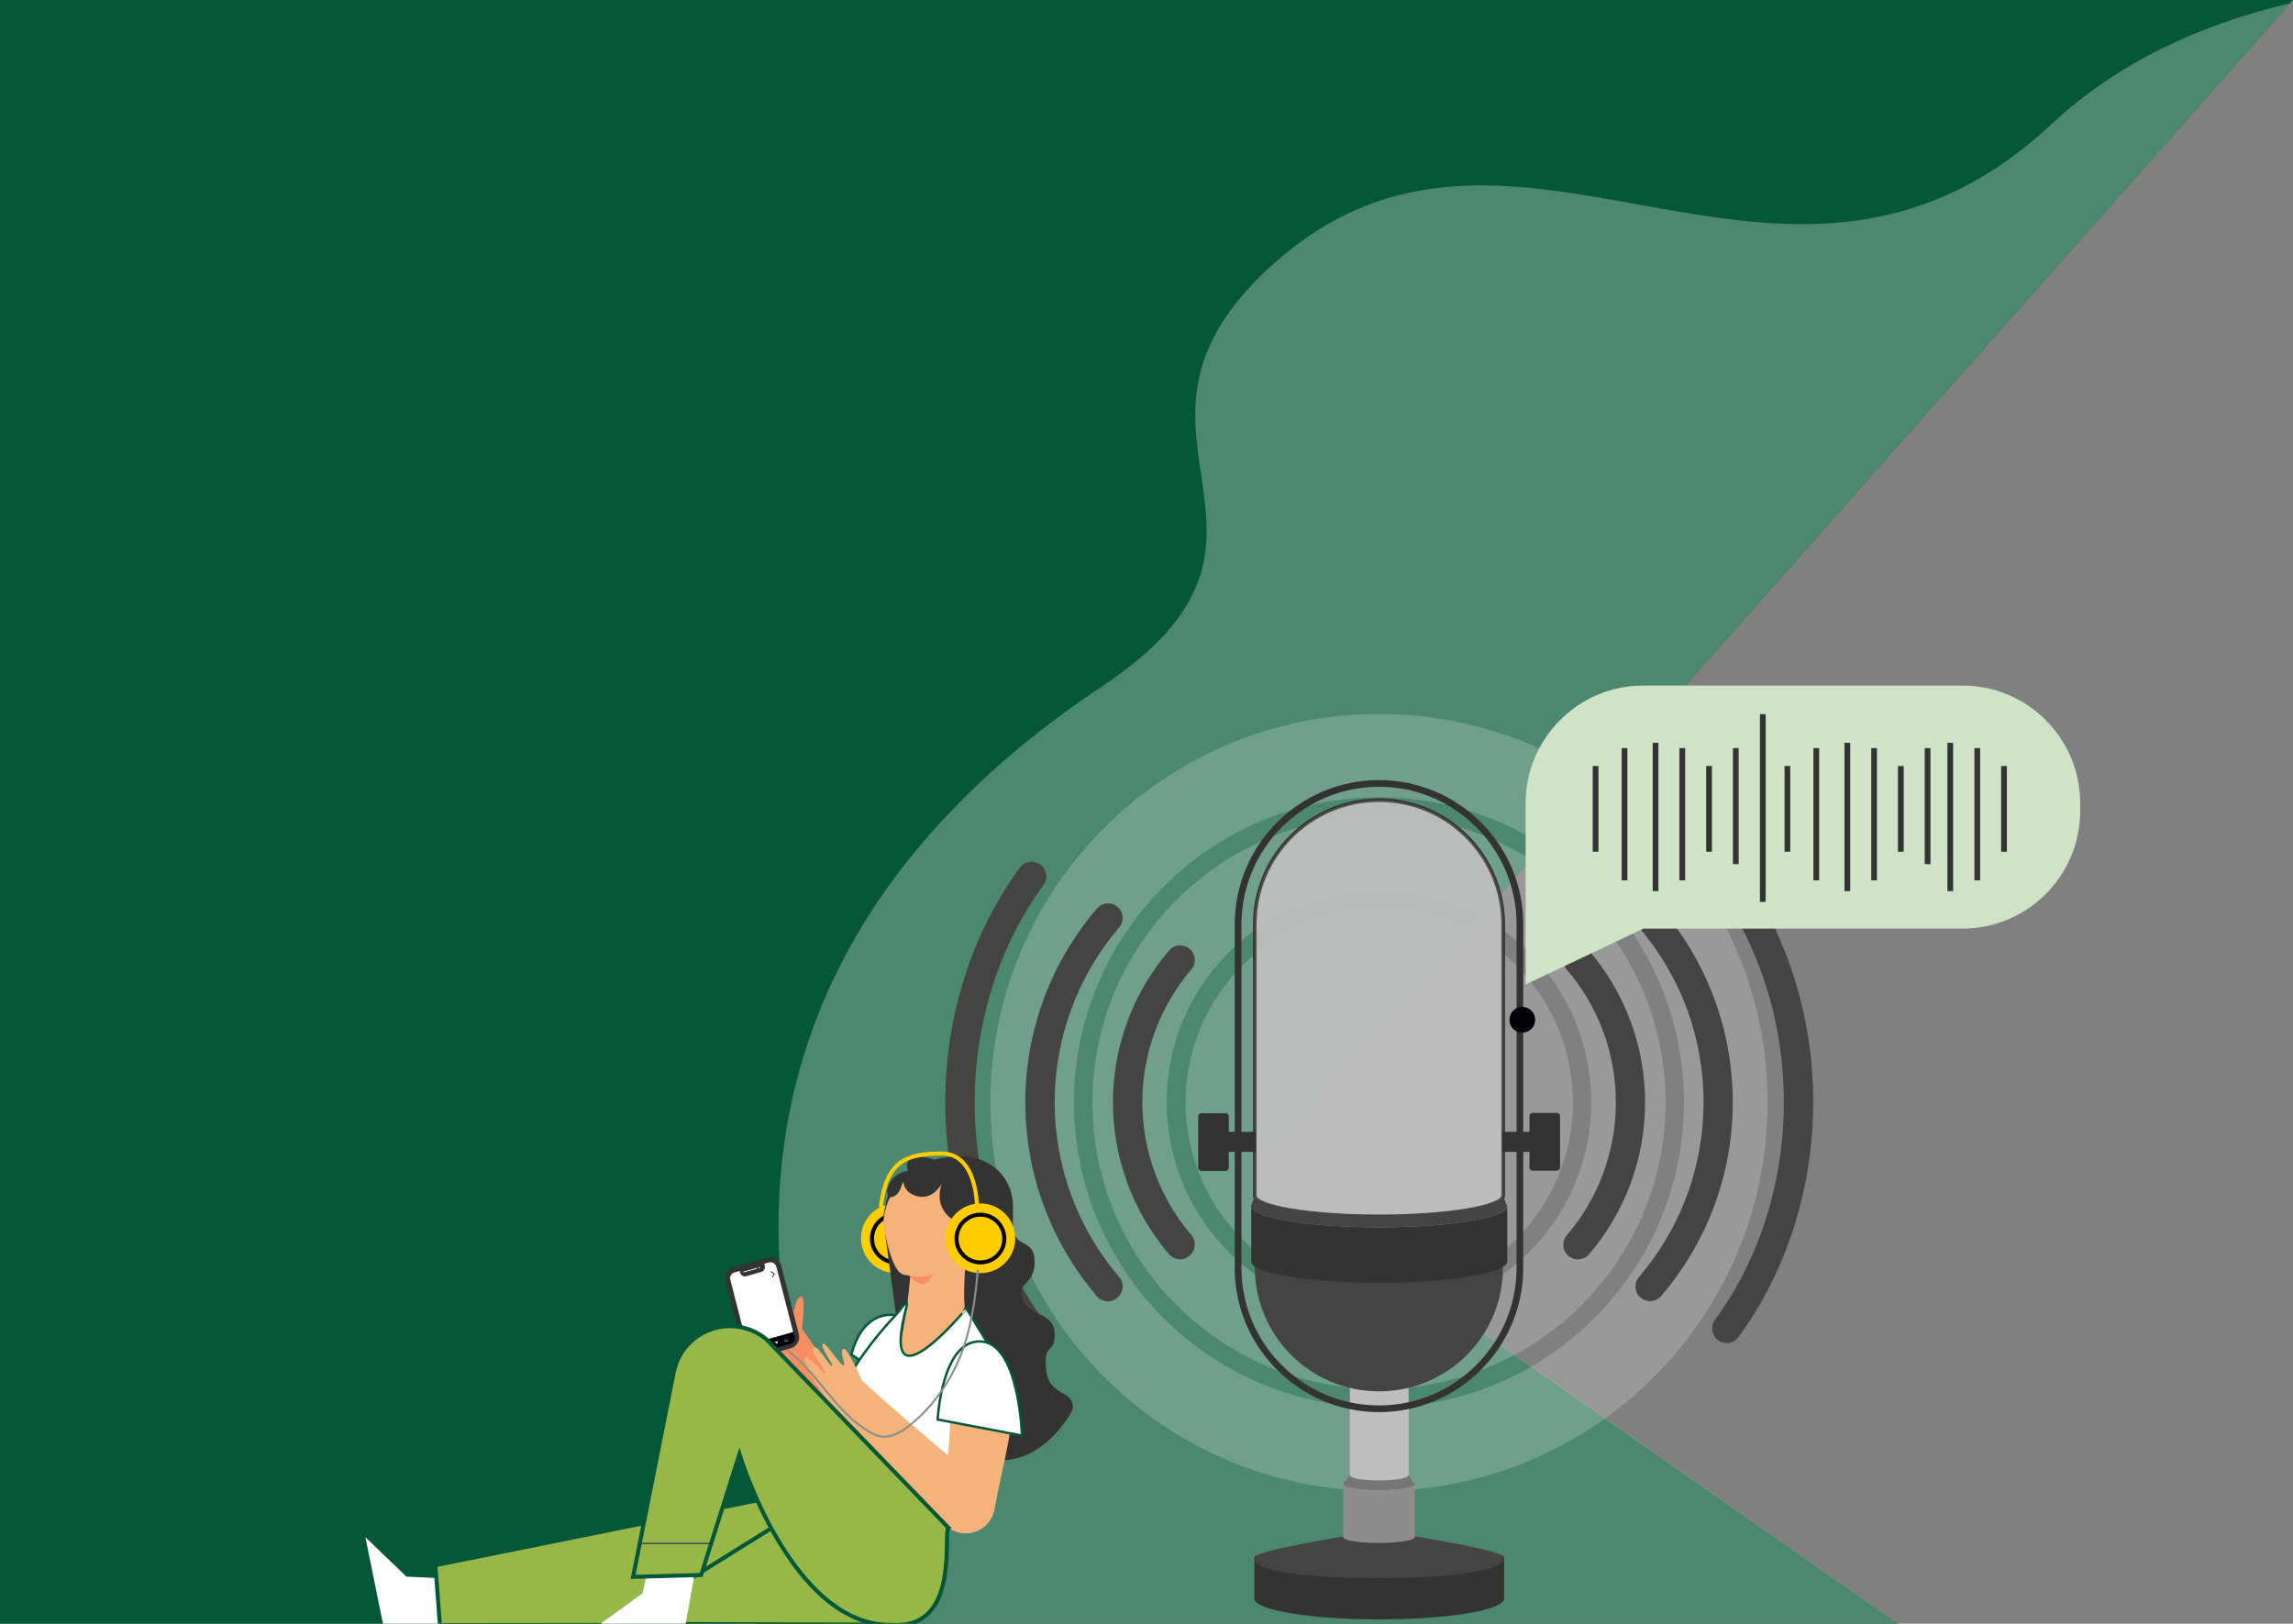<?xml version="1.0" encoding="utf-8"?>
<!-- Generator: Adobe Illustrator 27.9.0, SVG Export Plug-In . SVG Version: 6.00 Build 0)  -->
<svg version="1.1" id="Livello_1" xmlns="http://www.w3.org/2000/svg" xmlns:xlink="http://www.w3.org/1999/xlink" x="0px" y="0px"
	 viewBox="0 0 960.1 680" style="enable-background:new 0 0 960.1 680;" xml:space="preserve">
<rect x="0" y="0" width="960.1" height="680" fill="#808080" stroke="none"/>
<style type="text/css">
	.st0{fill:none;stroke:#3B365F;stroke-width:7;}
	.st1{fill:#3B365F;stroke:#FFFFFF;stroke-width:2;}
	.st2{fill:#FFFFFF;}
	.st3{fill:#045738;}
	.st4{fill:#F3F7F5;fill-opacity:0.3;}
	.st5{opacity:0.2;}
	.st6{opacity:0.75;fill:#BEBEBE;stroke:#333333;stroke-width:1.5;enable-background:new    ;}
	.st7{fill:#333333;}
	.st8{fill:#444444;}
	.st9{fill:#BEBEBE;}
	.st10{fill:#06213A;}
	.st11{fill:#8D8D8D;}
	.st12{fill:#767676;}
	.st13{fill:none;stroke:#444444;stroke-width:12.238;stroke-linecap:round;stroke-linejoin:round;}
	.st14{fill:#F78F62;}
	.st15{fill:#FFFFFF;stroke:#045738;}
	.st16{opacity:0.99;fill:#FFFFFF;enable-background:new    ;}
	.st17{fill:#000307;stroke:#000307;stroke-width:0.168;stroke-miterlimit:10;}
	.st18{fill:none;stroke:#172F4C;stroke-width:0.353;stroke-miterlimit:10;}
	.st19{fill:none;stroke:#FFFFFF;stroke-width:0.353;stroke-linecap:round;stroke-miterlimit:10;}
	.st20{fill:#FFCD00;}
	.st21{fill:none;stroke:#000000;stroke-width:1.683;stroke-miterlimit:10;}
	.st22{fill:#FF9B61;}
	.st23{fill:#F4B37A;}
	.st24{fill:#D9622B;}
	.st25{fill:none;stroke:#FFCD00;stroke-width:1.683;stroke-miterlimit:10;}
	.st26{fill:none;stroke:#8D8D8D;stroke-width:0.841;stroke-miterlimit:10;}
	.st27{fill:#95B849;stroke:#045738;stroke-width:1.683;}
	.st28{fill:none;stroke:#3B365F;stroke-width:0.505;stroke-miterlimit:10;}
	.st29{fill:#CFE4C7;}
	.st30{fill:#000307;}
</style>
<path class="st0" d="M1917-334.9"/>
<g>
	<path class="st1" d="M93,311h287c10.5,0,19,8.5,19,19v10c0,10.5-8.5,19-19,19H93c-10.5,0-19-8.5-19-19v-10
		C74,319.5,82.5,311,93,311z"/>
	<path class="st2" d="M108.2,342.2c-1.2,0-2.1-0.2-2.9-0.5c-0.8-0.4-1.4-0.8-1.8-1.4s-0.6-1.2-0.7-1.8c0-0.1,0-0.2,0.1-0.3
		c0.1-0.1,0.2-0.1,0.3-0.1h1c0.2,0,0.3,0,0.4,0.1s0.1,0.2,0.2,0.3c0.1,0.3,0.2,0.6,0.5,1c0.3,0.3,0.6,0.6,1.1,0.8
		c0.5,0.2,1.1,0.3,1.8,0.3c1.1,0,2-0.2,2.5-0.6s0.8-1,0.8-1.6c0-0.5-0.1-0.8-0.4-1.1c-0.3-0.3-0.7-0.6-1.3-0.8
		c-0.6-0.2-1.3-0.5-2.3-0.7c-1-0.3-1.8-0.6-2.4-0.9s-1.1-0.7-1.4-1.2s-0.5-1.1-0.5-1.9c0-0.7,0.2-1.4,0.6-1.9c0.4-0.6,0.9-1,1.7-1.4
		c0.7-0.3,1.6-0.5,2.7-0.5c0.8,0,1.5,0.1,2.2,0.3c0.6,0.2,1.1,0.5,1.6,0.9c0.4,0.4,0.7,0.8,0.9,1.2c0.2,0.4,0.3,0.8,0.3,1.2
		c0,0.1,0,0.2-0.1,0.3c-0.1,0.1-0.2,0.1-0.3,0.1h-1.1c-0.1,0-0.2,0-0.3-0.1c-0.1-0.1-0.2-0.2-0.2-0.3c-0.1-0.5-0.4-1-0.9-1.4
		s-1.2-0.6-2.1-0.6s-1.6,0.2-2.1,0.5s-0.8,0.9-0.8,1.6c0,0.5,0.1,0.8,0.4,1.1c0.3,0.3,0.7,0.6,1.2,0.8c0.5,0.2,1.3,0.5,2.1,0.7
		c1.1,0.3,1.9,0.6,2.6,0.9s1.2,0.7,1.5,1.2s0.5,1.1,0.5,1.9s-0.2,1.6-0.7,2.2c-0.4,0.6-1.1,1-1.9,1.4
		C110.3,342,109.3,342.2,108.2,342.2z M120.1,342.2c-0.9,0-1.8-0.2-2.5-0.5c-0.7-0.4-1.2-0.9-1.6-1.6s-0.6-1.5-0.6-2.5
		c0-0.2,0-0.5,0-0.8s0-0.6,0-0.8c0-1,0.2-1.8,0.6-2.5s0.9-1.2,1.6-1.6s1.5-0.6,2.5-0.6c0.8,0,1.4,0.1,2,0.3c0.6,0.2,1,0.5,1.4,0.8
		s0.6,0.7,0.8,1.1c0.2,0.4,0.3,0.8,0.3,1.1c0,0.1,0,0.2-0.1,0.3c-0.1,0.1-0.2,0.1-0.3,0.1h-1c-0.1,0-0.2,0-0.3-0.1
		c-0.1-0.1-0.1-0.2-0.2-0.3c-0.2-0.7-0.6-1.1-1-1.4s-0.9-0.4-1.5-0.4c-0.8,0-1.5,0.2-2,0.7s-0.8,1.3-0.8,2.4c0,0.5,0,0.9,0,1.4
		c0,1.1,0.3,1.9,0.8,2.4s1.2,0.7,2,0.7c0.6,0,1.1-0.1,1.5-0.4s0.7-0.7,1-1.4c0.1-0.1,0.1-0.2,0.2-0.3c0.1-0.1,0.2-0.1,0.3-0.1h1
		c0.1,0,0.2,0,0.3,0.1c0.1,0.1,0.1,0.2,0.1,0.3c0,0.3-0.1,0.6-0.2,0.9s-0.3,0.6-0.5,0.9s-0.5,0.6-0.9,0.8c-0.3,0.2-0.8,0.4-1.3,0.6
		C121.3,342.1,120.7,342.2,120.1,342.2z M131.2,342.2c-1,0-1.9-0.2-2.5-0.6c-0.7-0.4-1.2-0.9-1.6-1.6s-0.6-1.5-0.6-2.4
		c0-0.2,0-0.5,0-0.9s0-0.6,0-0.9c0-0.9,0.2-1.7,0.6-2.4c0.4-0.7,0.9-1.2,1.6-1.6s1.5-0.6,2.5-0.6s1.8,0.2,2.5,0.6s1.2,0.9,1.6,1.6
		c0.4,0.7,0.6,1.5,0.6,2.4c0,0.2,0,0.5,0,0.9c0,0.3,0,0.6,0,0.9c0,0.9-0.2,1.7-0.6,2.4c-0.4,0.7-0.9,1.2-1.6,1.6
		C133.1,342,132.2,342.2,131.2,342.2z M131.2,340.7c0.8,0,1.5-0.3,2-0.8s0.8-1.3,0.8-2.3c0-0.2,0-0.5,0-0.8s0-0.6,0-0.8
		c0-1-0.3-1.8-0.8-2.3s-1.2-0.8-2-0.8s-1.5,0.3-2,0.8s-0.8,1.3-0.8,2.3c0,0.2,0,0.5,0,0.8s0,0.6,0,0.8c0,1,0.3,1.8,0.8,2.3
		C129.7,340.4,130.4,340.7,131.2,340.7z M138.9,345.8c-0.1,0-0.2,0-0.3-0.1s-0.1-0.2-0.1-0.3v-13.3c0-0.1,0-0.2,0.1-0.3
		c0.1-0.1,0.2-0.1,0.3-0.1h0.9c0.1,0,0.2,0,0.3,0.1s0.1,0.2,0.1,0.3v0.9c0.3-0.4,0.7-0.8,1.3-1.1c0.5-0.3,1.2-0.4,2-0.4
		c0.7,0,1.4,0.1,1.9,0.4s1,0.6,1.3,1s0.6,0.9,0.8,1.5s0.3,1.2,0.3,1.8c0,0.2,0,0.4,0,0.7s0,0.5,0,0.7c0,0.6-0.1,1.2-0.3,1.8
		c-0.2,0.6-0.4,1.1-0.8,1.5c-0.3,0.4-0.8,0.8-1.3,1c-0.5,0.3-1.2,0.4-1.9,0.4c-0.8,0-1.4-0.1-2-0.4c-0.5-0.3-0.9-0.7-1.3-1.1v4.6
		c0,0.1,0,0.2-0.1,0.3c-0.1,0.1-0.2,0.1-0.3,0.1H138.9z M143.2,340.6c0.7,0,1.2-0.1,1.6-0.4c0.4-0.3,0.7-0.7,0.9-1.2s0.3-1,0.3-1.6
		c0-0.4,0-0.8,0-1.2c0-0.6-0.1-1.1-0.3-1.6s-0.5-0.9-0.9-1.2c-0.4-0.3-0.9-0.5-1.6-0.5c-0.7,0-1.2,0.2-1.6,0.5
		c-0.4,0.3-0.7,0.7-0.9,1.2s-0.3,0.9-0.3,1.4c0,0.2,0,0.5,0,0.8s0,0.6,0,0.8c0,0.5,0.1,0.9,0.3,1.4s0.5,0.8,0.9,1.1
		C142,340.4,142.5,340.6,143.2,340.6z M150.8,342c-0.1,0-0.2,0-0.3-0.1s-0.1-0.2-0.1-0.3v-9.5c0-0.1,0-0.2,0.1-0.3
		c0.1-0.1,0.2-0.1,0.3-0.1h0.9c0.1,0,0.2,0,0.3,0.1s0.1,0.2,0.1,0.3v0.9c0.3-0.5,0.6-0.8,1.1-1s1-0.3,1.7-0.3h0.8
		c0.1,0,0.2,0,0.3,0.1s0.1,0.2,0.1,0.3v0.8c0,0.1,0,0.2-0.1,0.3c-0.1,0.1-0.2,0.1-0.3,0.1h-1.2c-0.7,0-1.3,0.2-1.7,0.6
		s-0.6,1-0.6,1.7v5.9c0,0.1,0,0.2-0.1,0.3c-0.1,0.1-0.2,0.1-0.3,0.1h-1V342z M158.4,342c-0.1,0-0.2,0-0.3-0.1s-0.1-0.2-0.1-0.3v-9.5
		c0-0.1,0-0.2,0.1-0.3c0.1-0.1,0.2-0.1,0.3-0.1h1c0.1,0,0.2,0,0.3,0.1s0.1,0.2,0.1,0.3v9.5c0,0.1,0,0.2-0.1,0.3
		c-0.1,0.1-0.2,0.1-0.3,0.1H158.4z M158.3,329.7c-0.1,0-0.2,0-0.3-0.1s-0.1-0.2-0.1-0.3v-1.1c0-0.1,0-0.2,0.1-0.3
		c0.1-0.1,0.2-0.1,0.3-0.1h1.3c0.1,0,0.2,0,0.3,0.1s0.1,0.2,0.1,0.3v1.1c0,0.1,0,0.2-0.1,0.3c-0.1,0.1-0.2,0.1-0.3,0.1H158.3z
		 M171.3,342c-0.7,0-1.4-0.1-1.8-0.4c-0.5-0.3-0.8-0.7-1-1.2s-0.3-1.2-0.3-1.9v-5.3h-1.6c-0.1,0-0.2,0-0.3-0.1s-0.1-0.2-0.1-0.3
		v-0.7c0-0.1,0-0.2,0.1-0.3c0.1-0.1,0.2-0.1,0.3-0.1h1.6v-3.3c0-0.1,0-0.2,0.1-0.3c0.1-0.1,0.2-0.1,0.3-0.1h0.9c0.1,0,0.2,0,0.3,0.1
		s0.1,0.2,0.1,0.3v3.3h2.5c0.1,0,0.2,0,0.3,0.1s0.1,0.2,0.1,0.3v0.7c0,0.1,0,0.2-0.1,0.3c-0.1,0.1-0.2,0.1-0.3,0.1H170v5.1
		c0,0.6,0.1,1.1,0.3,1.5s0.6,0.5,1.1,0.5h1.2c0.1,0,0.2,0,0.3,0.1s0.1,0.2,0.1,0.3v0.7c0,0.1,0,0.2-0.1,0.3
		c-0.1,0.1-0.2,0.1-0.3,0.1h-1.3V342z M179,342.2c-0.9,0-1.6-0.2-2.2-0.6c-0.6-0.4-1-0.9-1.3-1.6s-0.5-1.5-0.5-2.3v-5.6
		c0-0.1,0-0.2,0.1-0.3c0.1-0.1,0.2-0.1,0.3-0.1h1c0.1,0,0.2,0,0.3,0.1s0.1,0.2,0.1,0.3v5.5c0,2,0.9,3,2.6,3c0.8,0,1.5-0.3,2-0.8
		s0.8-1.3,0.8-2.2v-5.5c0-0.1,0-0.2,0.1-0.3c0.1-0.1,0.2-0.1,0.3-0.1h1c0.1,0,0.3,0,0.3,0.1c0.1,0.1,0.1,0.2,0.1,0.3v9.5
		c0,0.1,0,0.2-0.1,0.3c-0.1,0.1-0.2,0.1-0.3,0.1h-0.9c-0.1,0-0.2,0-0.3-0.1s-0.1-0.2-0.1-0.3v-0.9c-0.4,0.5-0.8,0.8-1.3,1.1
		C180.5,342.1,179.8,342.2,179,342.2z M191.2,342c-0.7,0-1.4-0.1-1.8-0.4c-0.5-0.3-0.8-0.7-1-1.2s-0.3-1.2-0.3-1.9v-5.3h-1.6
		c-0.1,0-0.2,0-0.3-0.1s-0.1-0.2-0.1-0.3v-0.7c0-0.1,0-0.2,0.1-0.3c0.1-0.1,0.2-0.1,0.3-0.1h1.6v-3.3c0-0.1,0-0.2,0.1-0.3
		c0.1-0.1,0.2-0.1,0.3-0.1h0.9c0.1,0,0.2,0,0.3,0.1s0.1,0.2,0.1,0.3v3.3h2.5c0.1,0,0.2,0,0.3,0.1s0.1,0.2,0.1,0.3v0.7
		c0,0.1,0,0.2-0.1,0.3c-0.1,0.1-0.2,0.1-0.3,0.1h-2.5v5.1c0,0.6,0.1,1.1,0.3,1.5s0.6,0.5,1.1,0.5h1.2c0.1,0,0.2,0,0.3,0.1
		s0.1,0.2,0.1,0.3v0.7c0,0.1,0,0.2-0.1,0.3c-0.1,0.1-0.2,0.1-0.3,0.1h-1.2V342z M199,342c-0.7,0-1.4-0.1-1.8-0.4
		c-0.5-0.3-0.8-0.7-1-1.2s-0.3-1.2-0.3-1.9v-5.3h-1.6c-0.1,0-0.2,0-0.3-0.1s-0.1-0.2-0.1-0.3v-0.7c0-0.1,0-0.2,0.1-0.3
		c0.1-0.1,0.2-0.1,0.3-0.1h1.6v-3.3c0-0.1,0-0.2,0.1-0.3c0.1-0.1,0.2-0.1,0.3-0.1h0.9c0.1,0,0.2,0,0.3,0.1s0.1,0.2,0.1,0.3v3.3h2.5
		c0.1,0,0.2,0,0.3,0.1s0.1,0.2,0.1,0.3v0.7c0,0.1,0,0.2-0.1,0.3c-0.1,0.1-0.2,0.1-0.3,0.1h-2.5v5.1c0,0.6,0.1,1.1,0.3,1.5
		s0.6,0.5,1.1,0.5h1.2c0.1,0,0.2,0,0.3,0.1s0.1,0.2,0.1,0.3v0.7c0,0.1,0,0.2-0.1,0.3c-0.1,0.1-0.2,0.1-0.3,0.1H199V342z M203.2,342
		c-0.1,0-0.2,0-0.3-0.1s-0.1-0.2-0.1-0.3v-9.5c0-0.1,0-0.2,0.1-0.3c0.1-0.1,0.2-0.1,0.3-0.1h1c0.1,0,0.2,0,0.3,0.1s0.1,0.2,0.1,0.3
		v9.5c0,0.1,0,0.2-0.1,0.3c-0.1,0.1-0.2,0.1-0.3,0.1H203.2z M203,329.7c-0.1,0-0.2,0-0.3-0.1s-0.1-0.2-0.1-0.3v-1.1
		c0-0.1,0-0.2,0.1-0.3c0.1-0.1,0.2-0.1,0.3-0.1h1.3c0.1,0,0.2,0,0.3,0.1s0.1,0.2,0.1,0.3v1.1c0,0.1,0,0.2-0.1,0.3
		c-0.1,0.1-0.2,0.1-0.3,0.1H203z M212.9,342c-0.1,0-0.2,0-0.3-0.1s-0.1-0.2-0.1-0.3v-9.5c0-0.1,0-0.2,0.1-0.3
		c0.1-0.1,0.2-0.1,0.3-0.1h1c0.1,0,0.2,0,0.3,0.1s0.1,0.2,0.1,0.3v9.5c0,0.1,0,0.2-0.1,0.3c-0.1,0.1-0.2,0.1-0.3,0.1H212.9z
		 M212.8,329.7c-0.1,0-0.2,0-0.3-0.1s-0.1-0.2-0.1-0.3v-1.1c0-0.1,0-0.2,0.1-0.3c0.1-0.1,0.2-0.1,0.3-0.1h1.3c0.1,0,0.2,0,0.3,0.1
		s0.1,0.2,0.1,0.3v1.1c0,0.1,0,0.2-0.1,0.3c-0.1,0.1-0.2,0.1-0.3,0.1H212.8z M222.7,342c-0.1,0-0.2,0-0.3-0.1s-0.1-0.2-0.1-0.3v-9.5
		c0-0.1,0-0.2,0.1-0.3c0.1-0.1,0.2-0.1,0.3-0.1h0.9c0.1,0,0.2,0,0.3,0.1s0.1,0.2,0.1,0.3v0.9c0.3-0.5,0.8-0.8,1.3-1.1
		c0.5-0.3,1.2-0.4,2-0.4c0.9,0,1.6,0.2,2.2,0.6c0.6,0.4,1.1,0.9,1.4,1.6c0.3,0.7,0.5,1.4,0.5,2.3v5.6c0,0.1,0,0.2-0.1,0.3
		c-0.1,0.1-0.2,0.1-0.3,0.1h-1c-0.1,0-0.2,0-0.3-0.1s-0.1-0.2-0.1-0.3V336c0-0.9-0.2-1.7-0.7-2.2s-1.1-0.8-2-0.8
		c-0.8,0-1.5,0.3-2,0.8s-0.7,1.2-0.7,2.2v5.5c0,0.1,0,0.2-0.1,0.3c-0.1,0.1-0.2,0.1-0.3,0.1h-1.1V342z M238.6,342.2
		c-1,0-1.9-0.2-2.5-0.6c-0.7-0.4-1.2-0.9-1.6-1.6c-0.4-0.7-0.6-1.5-0.6-2.4c0-0.2,0-0.5,0-0.9s0-0.6,0-0.9c0-0.9,0.2-1.7,0.6-2.4
		c0.4-0.7,0.9-1.2,1.6-1.6c0.7-0.4,1.5-0.6,2.5-0.6s1.8,0.2,2.5,0.6s1.2,0.9,1.6,1.6c0.4,0.7,0.6,1.5,0.6,2.4c0,0.2,0,0.5,0,0.9
		c0,0.3,0,0.6,0,0.9c0,0.9-0.2,1.7-0.6,2.4c-0.4,0.7-0.9,1.2-1.6,1.6C240.5,342,239.6,342.2,238.6,342.2z M238.6,340.7
		c0.8,0,1.5-0.3,2-0.8s0.8-1.3,0.8-2.3c0-0.2,0-0.5,0-0.8s0-0.6,0-0.8c0-1-0.3-1.8-0.8-2.3s-1.2-0.8-2-0.8s-1.5,0.3-2,0.8
		s-0.8,1.3-0.8,2.3c0,0.2,0,0.5,0,0.8s0,0.6,0,0.8c0,1,0.3,1.8,0.8,2.3C237.1,340.4,237.8,340.7,238.6,340.7z M249.4,342.2
		c-0.7,0-1.4-0.1-1.9-0.3c-0.5-0.2-1-0.4-1.3-0.7c-0.3-0.3-0.6-0.5-0.8-0.8s-0.2-0.5-0.3-0.6c0-0.1,0-0.3,0.1-0.3
		c0.1-0.1,0.2-0.1,0.3-0.1h0.9c0.1,0,0.1,0,0.2,0c0.1,0,0.1,0.1,0.2,0.2c0.2,0.2,0.4,0.4,0.6,0.6c0.2,0.2,0.5,0.3,0.8,0.5
		c0.3,0.1,0.7,0.2,1.2,0.2c0.7,0,1.2-0.1,1.7-0.4c0.4-0.3,0.7-0.7,0.7-1.2c0-0.3-0.1-0.6-0.3-0.8c-0.2-0.2-0.5-0.4-1-0.5
		c-0.5-0.2-1.1-0.3-1.9-0.5c-0.8-0.2-1.4-0.4-1.9-0.7c-0.5-0.3-0.8-0.6-1-1s-0.3-0.8-0.3-1.3s0.1-1,0.4-1.4c0.3-0.5,0.7-0.8,1.3-1.1
		c0.6-0.3,1.3-0.4,2.1-0.4c0.7,0,1.3,0.1,1.8,0.3c0.5,0.2,0.9,0.4,1.2,0.7c0.3,0.3,0.6,0.5,0.7,0.8s0.2,0.5,0.3,0.6
		c0,0.1,0,0.2-0.1,0.3c-0.1,0.1-0.2,0.1-0.3,0.1H252c-0.1,0-0.2,0-0.2-0.1c-0.1,0-0.1-0.1-0.2-0.1c-0.1-0.2-0.3-0.3-0.5-0.5
		s-0.4-0.3-0.7-0.4s-0.7-0.2-1.1-0.2c-0.7,0-1.2,0.1-1.5,0.4s-0.5,0.6-0.5,1.1c0,0.3,0.1,0.5,0.2,0.7c0.1,0.2,0.4,0.4,0.8,0.5
		c0.4,0.2,1,0.3,1.8,0.5c0.9,0.2,1.6,0.4,2.1,0.7c0.5,0.3,0.9,0.6,1.1,1c0.2,0.4,0.3,0.8,0.3,1.3c0,0.6-0.2,1.1-0.5,1.5
		c-0.3,0.5-0.8,0.8-1.4,1.1C251.2,342.1,250.4,342.2,249.4,342.2z M260.1,342c-0.7,0-1.4-0.1-1.8-0.4c-0.5-0.3-0.8-0.7-1-1.2
		s-0.3-1.2-0.3-1.9v-5.3h-1.6c-0.1,0-0.2,0-0.3-0.1s-0.1-0.2-0.1-0.3v-0.7c0-0.1,0-0.2,0.1-0.3c0.1-0.1,0.2-0.1,0.3-0.1h1.6v-3.3
		c0-0.1,0-0.2,0.1-0.3c0.1-0.1,0.2-0.1,0.3-0.1h0.9c0.1,0,0.2,0,0.3,0.1c0.1,0.1,0.1,0.2,0.1,0.3v3.3h2.5c0.1,0,0.2,0,0.3,0.1
		c0.1,0.1,0.1,0.2,0.1,0.3v0.7c0,0.1,0,0.2-0.1,0.3c-0.1,0.1-0.2,0.1-0.3,0.1h-2.5v5.1c0,0.6,0.1,1.1,0.3,1.5
		c0.2,0.4,0.6,0.5,1.1,0.5h1.2c0.1,0,0.2,0,0.3,0.1c0.1,0.1,0.1,0.2,0.1,0.3v0.7c0,0.1,0,0.2-0.1,0.3c-0.1,0.1-0.2,0.1-0.3,0.1h-1.2
		V342z M264.3,342c-0.1,0-0.2,0-0.3-0.1c-0.1-0.1-0.1-0.2-0.1-0.3v-9.5c0-0.1,0-0.2,0.1-0.3c0.1-0.1,0.2-0.1,0.3-0.1h0.9
		c0.1,0,0.2,0,0.3,0.1c0.1,0.1,0.1,0.2,0.1,0.3v0.9c0.3-0.5,0.6-0.8,1.1-1s1-0.3,1.7-0.3h0.8c0.1,0,0.2,0,0.3,0.1
		c0.1,0.1,0.1,0.2,0.1,0.3v0.8c0,0.1,0,0.2-0.1,0.3c-0.1,0.1-0.2,0.1-0.3,0.1H268c-0.7,0-1.3,0.2-1.7,0.6c-0.4,0.4-0.6,1-0.6,1.7
		v5.9c0,0.1,0,0.2-0.1,0.3c-0.1,0.1-0.2,0.1-0.3,0.1h-1V342z M271.9,342c-0.1,0-0.2,0-0.3-0.1c-0.1-0.1-0.1-0.2-0.1-0.3v-9.5
		c0-0.1,0-0.2,0.1-0.3c0.1-0.1,0.2-0.1,0.3-0.1h1c0.1,0,0.2,0,0.3,0.1c0.1,0.1,0.1,0.2,0.1,0.3v9.5c0,0.1,0,0.2-0.1,0.3
		c-0.1,0.1-0.2,0.1-0.3,0.1H271.9z M271.7,329.7c-0.1,0-0.2,0-0.3-0.1c-0.1-0.1-0.1-0.2-0.1-0.3v-1.1c0-0.1,0-0.2,0.1-0.3
		c0.1-0.1,0.2-0.1,0.3-0.1h1.3c0.1,0,0.2,0,0.3,0.1c0.1,0.1,0.1,0.2,0.1,0.3v1.1c0,0.1,0,0.2-0.1,0.3c-0.1,0.1-0.2,0.1-0.3,0.1
		H271.7z M281.7,345.8c-0.1,0-0.2,0-0.3-0.1c-0.1-0.1-0.1-0.2-0.1-0.3v-13.3c0-0.1,0-0.2,0.1-0.3c0.1-0.1,0.2-0.1,0.3-0.1h0.9
		c0.1,0,0.2,0,0.3,0.1c0.1,0.1,0.1,0.2,0.1,0.3v0.9c0.3-0.4,0.7-0.8,1.3-1.1c0.5-0.3,1.2-0.4,2-0.4c0.7,0,1.4,0.1,1.9,0.4
		s1,0.6,1.3,1s0.6,0.9,0.8,1.5c0.2,0.6,0.3,1.2,0.3,1.8c0,0.2,0,0.4,0,0.7s0,0.5,0,0.7c0,0.6-0.1,1.2-0.3,1.8
		c-0.2,0.6-0.4,1.1-0.8,1.5c-0.3,0.4-0.8,0.8-1.3,1c-0.5,0.3-1.2,0.4-1.9,0.4c-0.8,0-1.4-0.1-2-0.4c-0.5-0.3-0.9-0.7-1.3-1.1v4.6
		c0,0.1,0,0.2-0.1,0.3c-0.1,0.1-0.2,0.1-0.3,0.1H281.7z M285.9,340.6c0.7,0,1.2-0.1,1.6-0.4s0.7-0.7,0.9-1.2c0.2-0.5,0.3-1,0.3-1.6
		c0-0.4,0-0.8,0-1.2c0-0.6-0.1-1.1-0.3-1.6c-0.2-0.5-0.5-0.9-0.9-1.2c-0.4-0.3-0.9-0.5-1.6-0.5s-1.2,0.2-1.6,0.5s-0.7,0.7-0.9,1.2
		c-0.2,0.5-0.3,0.9-0.3,1.4c0,0.2,0,0.5,0,0.8s0,0.6,0,0.8c0,0.5,0.1,0.9,0.3,1.4c0.2,0.5,0.5,0.8,0.9,1.1
		C284.7,340.4,285.3,340.6,285.9,340.6z M297.3,342.2c-1,0-1.9-0.2-2.5-0.6c-0.7-0.4-1.2-0.9-1.6-1.6s-0.6-1.5-0.6-2.4
		c0-0.2,0-0.5,0-0.9s0-0.6,0-0.9c0-0.9,0.2-1.7,0.6-2.4c0.4-0.7,0.9-1.2,1.6-1.6s1.5-0.6,2.5-0.6s1.8,0.2,2.5,0.6s1.2,0.9,1.6,1.6
		s0.6,1.5,0.6,2.4c0,0.2,0,0.5,0,0.9c0,0.3,0,0.6,0,0.9c0,0.9-0.2,1.7-0.6,2.4c-0.4,0.7-0.9,1.2-1.6,1.6
		C299.2,342,298.4,342.2,297.3,342.2z M297.3,340.7c0.8,0,1.5-0.3,2-0.8s0.8-1.3,0.8-2.3c0-0.2,0-0.5,0-0.8s0-0.6,0-0.8
		c0-1-0.3-1.8-0.8-2.3s-1.2-0.8-2-0.8s-1.5,0.3-2,0.8s-0.8,1.3-0.8,2.3c0,0.2,0,0.5,0,0.8s0,0.6,0,0.8c0,1,0.3,1.8,0.8,2.3
		C295.9,340.4,296.5,340.7,297.3,340.7z M308.4,342.2c-0.7,0-1.4-0.1-1.9-0.4s-1-0.6-1.3-1.1s-0.6-1-0.8-1.5
		c-0.2-0.6-0.3-1.2-0.3-1.8c0-0.2,0-0.4,0-0.6s0-0.4,0-0.6c0-0.6,0.1-1.2,0.3-1.8c0.2-0.6,0.4-1.1,0.8-1.5c0.3-0.5,0.8-0.8,1.3-1.1
		c0.5-0.3,1.2-0.4,1.9-0.4c0.8,0,1.4,0.1,2,0.4c0.5,0.3,0.9,0.6,1.3,1v-4.6c0-0.1,0-0.2,0.1-0.3c0.1-0.1,0.2-0.1,0.3-0.1h1
		c0.1,0,0.2,0,0.3,0.1c0.1,0.1,0.1,0.2,0.1,0.3v13.3c0,0.1,0,0.2-0.1,0.3c-0.1,0.1-0.2,0.1-0.3,0.1h-0.9c-0.1,0-0.3,0-0.3-0.1
		c-0.1-0.1-0.1-0.2-0.1-0.3v-0.8c-0.3,0.4-0.8,0.8-1.3,1.1C309.8,342.1,309.2,342.2,308.4,342.2z M308.8,340.6
		c0.7,0,1.2-0.2,1.6-0.5s0.7-0.7,0.9-1.2c0.2-0.5,0.3-1,0.3-1.5c0-0.2,0-0.5,0-0.8s0-0.6,0-0.8c0-0.5-0.1-0.9-0.3-1.4
		c-0.2-0.5-0.5-0.8-0.9-1.1c-0.4-0.3-0.9-0.4-1.6-0.4s-1.2,0.2-1.6,0.5s-0.7,0.7-0.9,1.2c-0.2,0.5-0.3,1-0.3,1.6c0,0.4,0,0.8,0,1.2
		c0,0.6,0.1,1.1,0.3,1.6c0.2,0.5,0.5,0.9,0.9,1.2C307.6,340.4,308.1,340.6,308.8,340.6z M320.7,342.2c-0.9,0-1.8-0.2-2.5-0.5
		c-0.7-0.4-1.2-0.9-1.6-1.6s-0.6-1.5-0.6-2.5c0-0.2,0-0.5,0-0.8s0-0.6,0-0.8c0-1,0.2-1.8,0.6-2.5s0.9-1.2,1.6-1.6s1.5-0.6,2.5-0.6
		c0.8,0,1.4,0.1,2,0.3c0.6,0.2,1,0.5,1.4,0.8s0.6,0.7,0.8,1.1c0.2,0.4,0.3,0.8,0.3,1.1c0,0.1,0,0.2-0.1,0.3
		c-0.1,0.1-0.2,0.1-0.3,0.1h-1c-0.1,0-0.2,0-0.3-0.1c-0.1-0.1-0.1-0.2-0.2-0.3c-0.2-0.7-0.6-1.1-1-1.4s-0.9-0.4-1.5-0.4
		c-0.8,0-1.5,0.2-2,0.7s-0.8,1.3-0.8,2.4c0,0.5,0,0.9,0,1.4c0,1.1,0.3,1.9,0.8,2.4s1.2,0.7,2,0.7c0.6,0,1.1-0.1,1.5-0.4
		s0.7-0.7,1-1.4c0.1-0.1,0.1-0.2,0.2-0.3c0.1-0.1,0.2-0.1,0.3-0.1h1c0.1,0,0.2,0,0.3,0.1c0.1,0.1,0.1,0.2,0.1,0.3
		c0,0.3-0.1,0.6-0.2,0.9s-0.3,0.6-0.5,0.9s-0.5,0.6-0.9,0.8c-0.3,0.2-0.8,0.4-1.3,0.6C321.8,342.1,321.3,342.2,320.7,342.2z
		 M330.4,342.2c-0.7,0-1.3-0.1-1.8-0.4s-1-0.6-1.3-1.1s-0.5-1-0.5-1.5c0-0.9,0.4-1.7,1.1-2.2s1.7-0.9,2.9-1.1l3-0.4v-0.6
		c0-0.6-0.2-1.1-0.6-1.5s-1-0.5-1.8-0.5c-0.6,0-1.1,0.1-1.5,0.4c-0.4,0.2-0.6,0.5-0.8,0.9c-0.1,0.2-0.2,0.3-0.4,0.3h-0.9
		c-0.1,0-0.3,0-0.3-0.1c-0.1-0.1-0.1-0.2-0.1-0.3c0-0.2,0.1-0.4,0.2-0.7c0.2-0.3,0.4-0.6,0.7-0.9c0.3-0.3,0.7-0.5,1.2-0.7
		s1.1-0.3,1.8-0.3c0.8,0,1.5,0.1,2,0.3c0.5,0.2,1,0.5,1.3,0.8s0.5,0.7,0.7,1.2c0.1,0.4,0.2,0.9,0.2,1.3v6.5c0,0.1,0,0.2-0.1,0.3
		c-0.1,0.1-0.2,0.1-0.3,0.1h-0.9c-0.1,0-0.3,0-0.3-0.1c-0.1-0.1-0.1-0.2-0.1-0.3v-0.9c-0.2,0.2-0.4,0.5-0.7,0.7
		c-0.3,0.2-0.7,0.4-1.1,0.6C331.6,342.1,331,342.2,330.4,342.2z M330.8,340.7c0.5,0,1-0.1,1.5-0.3c0.5-0.2,0.8-0.6,1.1-1.1
		c0.3-0.5,0.4-1.1,0.4-1.9v-0.6l-2.3,0.3c-0.9,0.1-1.7,0.4-2.1,0.7c-0.5,0.3-0.7,0.7-0.7,1.2c0,0.4,0.1,0.7,0.3,0.9
		c0.2,0.2,0.5,0.4,0.8,0.5C330.1,340.6,330.5,340.7,330.8,340.7z M342.1,342.2c-0.7,0-1.4-0.1-1.9-0.3c-0.5-0.2-1-0.4-1.3-0.7
		c-0.3-0.3-0.6-0.5-0.8-0.8c-0.2-0.3-0.2-0.5-0.3-0.6c0-0.1,0-0.3,0.1-0.3c0.1-0.1,0.2-0.1,0.3-0.1h0.9c0.1,0,0.1,0,0.2,0
		s0.1,0.1,0.2,0.2c0.2,0.2,0.4,0.4,0.6,0.6s0.5,0.3,0.8,0.5c0.3,0.1,0.7,0.2,1.2,0.2c0.7,0,1.2-0.1,1.7-0.4c0.4-0.3,0.7-0.7,0.7-1.2
		c0-0.3-0.1-0.6-0.3-0.8c-0.2-0.2-0.5-0.4-1-0.5c-0.5-0.2-1.1-0.3-1.9-0.5s-1.4-0.4-1.9-0.7c-0.5-0.3-0.8-0.6-1-1s-0.3-0.8-0.3-1.3
		s0.1-1,0.4-1.4c0.3-0.5,0.7-0.8,1.3-1.1c0.6-0.3,1.3-0.4,2.1-0.4c0.7,0,1.3,0.1,1.8,0.3c0.5,0.2,0.9,0.4,1.2,0.7
		c0.3,0.3,0.6,0.5,0.7,0.8s0.2,0.5,0.3,0.6c0,0.1,0,0.2-0.1,0.3c-0.1,0.1-0.2,0.1-0.3,0.1h-0.8c-0.1,0-0.2,0-0.2-0.1
		c-0.1,0-0.1-0.1-0.2-0.1c-0.1-0.2-0.3-0.3-0.5-0.5s-0.4-0.3-0.7-0.4c-0.3-0.1-0.7-0.2-1.1-0.2c-0.7,0-1.2,0.1-1.5,0.4
		s-0.5,0.6-0.5,1.1c0,0.3,0.1,0.5,0.2,0.7s0.4,0.4,0.8,0.5c0.4,0.2,1,0.3,1.8,0.5c0.9,0.2,1.6,0.4,2.1,0.7c0.5,0.3,0.9,0.6,1.1,1
		s0.3,0.8,0.3,1.3c0,0.6-0.2,1.1-0.5,1.5c-0.3,0.5-0.8,0.8-1.4,1.1C343.9,342.1,343.1,342.2,342.1,342.2z M352.8,342
		c-0.7,0-1.4-0.1-1.8-0.4c-0.5-0.3-0.8-0.7-1-1.2s-0.3-1.2-0.3-1.9v-5.3h-1.6c-0.1,0-0.2,0-0.3-0.1c-0.1-0.1-0.1-0.2-0.1-0.3v-0.7
		c0-0.1,0-0.2,0.1-0.3c0.1-0.1,0.2-0.1,0.3-0.1h1.6v-3.3c0-0.1,0-0.2,0.1-0.3c0.1-0.1,0.2-0.1,0.3-0.1h0.9c0.1,0,0.2,0,0.3,0.1
		c0.1,0.1,0.1,0.2,0.1,0.3v3.3h2.5c0.1,0,0.2,0,0.3,0.1c0.1,0.1,0.1,0.2,0.1,0.3v0.7c0,0.1,0,0.2-0.1,0.3c-0.1,0.1-0.2,0.1-0.3,0.1
		h-2.5v5.1c0,0.6,0.1,1.1,0.3,1.5c0.2,0.4,0.6,0.5,1.1,0.5h1.2c0.1,0,0.2,0,0.3,0.1c0.1,0.1,0.1,0.2,0.1,0.3v0.7
		c0,0.1,0,0.2-0.1,0.3c-0.1,0.1-0.2,0.1-0.3,0.1h-1.2V342z"/>
	<polygon class="st3" points="525,491 960.1,0 0,0 0,680 794.7,680 	"/>
	<path class="st4" d="M525.1,490.8L958.8,1.4c-37.2,8.7-72.1,24.7-99.7,50.5c-17,15.9-34.1,26.3-51.1,32.7
		c-96.2,36.6-190.6-52.6-277.1,28c-75.3,70.1,25.3,111.8-69.4,174.8c-234.3,156-95.7,377.9-86.4,392.5h419.6L525.1,490.8z"/>
	<path class="st0" d="M0,683.5"/>
	<g>
		<g class="st5">
			<path class="st2" d="M658.6,461.7c0,44.7-36.4,81.1-81.1,81.1s-81.1-36.4-81.1-81.1s36.4-81.1,81.1-81.1S658.6,416.9,658.6,461.7
				z"/>
			<path class="st2" d="M577.4,341.7c-66.1,0-120,53.8-120,120s53.8,120,120,120s120-53.8,120-120S643.6,341.7,577.4,341.7z
				 M577.4,550.5c-49,0-88.9-39.9-88.9-88.9s39.9-88.9,88.9-88.9s88.9,39.9,88.9,88.9S626.4,550.5,577.4,550.5z"/>
			<g>
				<path class="st2" d="M577.4,299c-89.8,0-162.7,72.8-162.7,162.7c0,89.8,72.8,162.7,162.7,162.7c89.8,0,162.7-72.8,162.7-162.7
					S667.3,299,577.4,299z M577.4,589.4c-70.4,0-127.7-57.3-127.7-127.7S507,333.9,577.4,333.9s127.7,57.3,127.7,127.7
					C705.1,532.1,647.9,589.4,577.4,589.4z"/>
			</g>
		</g>
		<path class="st6" d="M629.4,387.1c0-28.7-23.3-52-52-52s-52,23.3-52,52v113.6c0,4.8,23.3,8.7,52,8.7s52-3.9,52-8.7V387.1z"/>
		<path class="st6" d="M629.4,387.1c0-28.7-23.3-52-52-52s-52,23.3-52,52v113.6c0,4.8,23.3,8.7,52,8.7s52-3.9,52-8.7V387.1z"/>
		<path class="st7" d="M525.2,652.2v17.3c0,4.8,23.4,8.7,52.3,8.7c28.9,0,52.3-3.9,52.3-8.7v-17.3H525.2L525.2,652.2z"/>
		<path class="st8" d="M525.2,652.2c0-2.7,40-9.2,40-9.2h24.5c0,0,40.1,6.3,40.1,9.2c0,0.1,3,8.7-52.3,8.7S525.2,652.9,525.2,652.2
			L525.2,652.2z"/>
		<path class="st9" d="M565.2,575.4v67.9c0,1.1,5.5,2.1,12.3,2.1s12.3-0.9,12.3-2.1v-67.9H565.2z"/>
		<path class="st10" d="M589.7,575.4c0,1.1-5.5,2.1-12.3,2.1s-12.3-0.9-12.3-2.1c0-1.1,5.5-2.1,12.3-2.1
			C584.2,573.3,589.7,574.2,589.7,575.4z"/>
		<path class="st8" d="M577.4,582.7c-28.7,0-52-23.3-52-52v-12.5h103.9v12.5C629.4,559.5,606.1,582.7,577.4,582.7L577.4,582.7z"/>
		<path class="st7" d="M631.1,505.1v23.2c0,4.9-24,8.9-53.6,8.9c-14.8,0-28.2-1-37.9-2.6s-15.7-3.8-15.7-6.3v-23.2
			c0,4.9,24,8.9,53.6,8.9C607,514,631.1,510,631.1,505.1L631.1,505.1z"/>
		<path class="st8" d="M523.8,505.1c0,4.9,24,8.9,53.6,8.9s53.6-4,53.6-8.9l-1.7-4.4c0,4.5-24.9,8.2-51.9,8.2s-52-3.7-52-8.2
			L523.8,505.1z"/>
		<path class="st11" d="M592.4,621.6v22.1c0,1.4-6.7,2.5-15,2.5c-4.1,0-7.9-0.3-10.6-0.7c-2.7-0.4-4.4-1.1-4.4-1.8v-22.1
			c0,1.4,6.7,2.5,15,2.5S592.5,622.9,592.4,621.6L592.4,621.6z"/>
		<path class="st12" d="M562.4,621.6c0,1.4,6.7,2.5,15,2.5s15-1.1,15-2.5l-2.7-3.9c0,1.3-4.7,2.3-12.3,2.3s-12.3-1-12.3-2.3
			L562.4,621.6L562.4,621.6z"/>
		<path class="st7" d="M645.3,474h-16.2v8.4h16.2V474z"/>
		<path class="st7" d="M651.9,466.1h-10.2c-0.7,0-1.3,0.6-1.3,1.3V489c0,0.7,0.6,1.3,1.3,1.3h10.2c0.7,0,1.3-0.6,1.3-1.3v-21.6
			C653.2,466.7,652.6,466.1,651.9,466.1z"/>
		<path class="st7" d="M509.5,482.4h16.2V474h-16.2V482.4z"/>
		<path class="st7" d="M503,490.4h10.2c0.7,0,1.3-0.6,1.3-1.3v-21.6c0-0.7-0.6-1.3-1.3-1.3H503c-0.7,0-1.3,0.6-1.3,1.3V489
			C501.7,489.8,502.3,490.4,503,490.4z"/>
		<path class="st7" d="M577.4,329.5c31.7,0,57.6,25.8,57.6,57.6V531c0,31.7-25.8,57.6-57.6,57.6s-57.6-25.8-57.6-57.6V387.1
			C519.9,355.3,545.7,329.5,577.4,329.5z M577.4,326.7c-33.3,0-60.4,27.1-60.4,60.4V531c0,33.3,27.1,60.4,60.4,60.4
			c33.3,0,60.4-27.1,60.4-60.4V387.1C637.8,353.8,610.7,326.7,577.4,326.7z"/>
		<g>
			<path class="st8" d="M723,562.5c-1.3,0-2.5-0.4-3.6-1.2c-2.7-2-3.3-5.8-1.3-8.6c18.6-25.3,28.8-57.6,28.8-91.1
				c0-33.4-10.2-65.8-28.8-91.1c-2-2.7-1.4-6.6,1.3-8.6s6.6-1.4,8.6,1.3c20.1,27.4,31.2,62.3,31.2,98.3s-11.1,70.9-31.2,98.3
				C726.7,561.6,724.9,562.5,723,562.5z"/>
		</g>
		<path class="st13" d="M690.9,384.4c17.8,20.8,28.5,47.7,28.5,77.2c0,29.5-10.7,56.4-28.5,77.2"/>
		<path class="st13" d="M660.7,402.1c13.7,16,22,36.9,22,59.6s-8.3,43.6-22,59.6"/>
		<g>
			<path class="st8" d="M431.9,562.5c-1.9,0-3.7-0.9-4.9-2.5c-20.1-27.4-31.2-62.3-31.2-98.3s11.1-70.9,31.2-98.3
				c2-2.7,5.8-3.3,8.6-1.3c2.7,2,3.3,5.8,1.3,8.6c-18.6,25.3-28.8,57.7-28.8,91.1s10.2,65.8,28.8,91.1c2,2.7,1.4,6.6-1.3,8.6
				C434.4,562.1,433.1,562.5,431.9,562.5z"/>
		</g>
		<g>
			<path class="st8" d="M464,545c-1.7,0-3.4-0.7-4.7-2.1c-19.3-22.6-30-51.4-30-81.2c0-29.8,10.6-58.6,30-81.2
				c2.2-2.6,6.1-2.9,8.6-0.7c2.6,2.2,2.9,6.1,0.7,8.6c-17.4,20.4-27,46.4-27,73.2c0,26.9,9.6,52.9,27,73.2c2.2,2.6,1.9,6.4-0.7,8.6
				C466.8,544.5,465.4,545,464,545z"/>
		</g>
		<g>
			<path class="st8" d="M494.2,527.4c-1.7,0-3.4-0.7-4.7-2.1C474.4,507.6,466,485,466,461.7c0-23.3,8.3-45.9,23.5-63.6
				c2.2-2.6,6.1-2.9,8.6-0.7c2.6,2.2,2.9,6.1,0.7,8.6c-13.2,15.5-20.5,35.2-20.5,55.6s7.3,40.2,20.5,55.6c2.2,2.6,1.9,6.4-0.7,8.6
				C497,526.9,495.6,527.4,494.2,527.4z"/>
		</g>
	</g>
	<path class="st14" d="M321.8,565.8c0,0,7.5,74.2,23.7,61.4c10.3-8.1,25.2-23.8,25.9-26c-0.5-3.4-0.9-5.8-0.8-6.4
		c0,0,3.2-20.5,7.8-28.5c0.5-0.9,4.4-14.4,4.1-14.4c-18.2-1.8-22.3,15.4-24.2,36.5c-0.1,0.9-22.5-32-22.5-32
		c0.2-1.9,1.9-15.2-0.8-13.2s-1.8,4.8-2.6,5.7c-0.8,0.8-5.4-19.3-7.5-18.3c-3,1.4,2.5,13.6,0.3,12.8s-4.8-12.5-6.5-11.6
		c-2.8,1.3,3.8,13,2.4,13.2c-1.3,0.2-4.1-10.9-6.1-10.1c-2.8,1.1,3.9,14.1,2.2,13.4c-1.7-0.7-4.2-8.3-5.5-7.4
		S321.8,565.8,321.8,565.8L321.8,565.8z"/>
	<path class="st15" d="M375,550.8c0,0-13.4-3.1-18.5,16.5l7.3,4.8L375,550.8z"/>
	<path class="st7" d="M331.3,564.6l-14.6,4.1c-2.4,0.7-4.8-0.8-5.5-3.3l-7.4-28.8c-0.6-2.5,0.8-5.1,3.2-5.8l14.6-4.1
		c2.4-0.7,4.8,0.8,5.5,3.3l7.4,28.8C335.1,561.3,333.7,563.9,331.3,564.6z"/>
	<path class="st16" d="M322.1,528.7l-2.1,0.6l0.2,0.7c0.3,1.2-0.4,2.4-1.5,2.7l-6.3,1.8c-1.1,0.3-2.2-0.4-2.5-1.5l-0.2-0.7l-2.2,0.6
		c-1.3,0.4-2.1,1.8-1.7,3.1l7.4,28.8c0.4,1.3,1.7,2.2,3,1.8l14.6-4.1c1.3-0.4,2.1-1.8,1.7-3.1l-7.4-28.8
		C324.7,529.2,323.4,528.4,322.1,528.7z"/>
	<path class="st17" d="M312.8,563.4l0.5,1.8c0.3,1.3,1.6,2.1,2.8,1.7l15-4.2c1.2-0.4,2-1.7,1.6-3l-0.5-1.8L312.8,563.4z"/>
	<path class="st2" d="M321,564c0,0.1,0.1,0.1,0.2,0.1s0.2-0.1,0.1-0.2"/>
	<path class="st2" d="M320.7,563.9c0,0.1,0,0.2,0,0.2l1.1-0.3c0,0,0,0-0.1-0.1L320.7,563.9z"/>
	<path class="st2" d="M320.7,563.9l1-0.3c0,0-0.1-0.2-0.1-0.3c-0.1-0.2-0.3-0.4-0.5-0.4c0-0.1-0.1-0.1-0.1-0.1
		c-0.1,0-0.1,0.1-0.1,0.2c-0.2,0.1-0.3,0.4-0.3,0.6C320.6,563.6,320.6,563.8,320.7,563.9L320.7,563.9z"/>
	<path class="st2" d="M324.7,562.3c-0.1-0.1-0.1-0.3-0.1-0.4c0.1-0.2,0.3-0.1,0.5,0c0.1-0.1,0.3-0.3,0.4-0.2s0.1,0.2,0.1,0.4
		c0,0.4-0.3,0.7-0.3,0.7S325,562.6,324.7,562.3L324.7,562.3z"/>
	<path class="st2" d="M330,561.5C330,561.5,329.9,561.5,330,561.5c-0.1,0.1-0.1,0.1-0.1,0.1l-0.3-0.1c-0.1,0.1-0.2,0.3-0.3,0.3
		c-0.3,0.1-0.7,0-0.8-0.4c-0.1-0.3,0-0.7,0.3-0.8s0.7,0,0.8,0.4c0,0.1,0,0.2,0,0.3l0.3,0.1C329.9,561.3,330,561.4,330,561.5
		L330,561.5z M329.5,561.3c0-0.1,0-0.2,0-0.4c-0.1-0.3-0.4-0.4-0.6-0.3c-0.3,0.1-0.4,0.4-0.3,0.7s0.4,0.4,0.6,0.3
		C329.3,561.6,329.4,561.4,329.5,561.3z"/>
	<path class="st2" d="M317.7,564.3l0.2,0.7l-1,0.3l-0.2-0.7"/>
	<path class="st2" d="M316.5,564.9l0.5-1l0.9,0.6"/>
	<path class="st2" d="M317.5,565.2l-0.3,0.1l-0.1-0.4c0-0.1,0-0.2,0.1-0.2c0,0,0.2,0,0.2,0.1L317.5,565.2z"/>
	<path class="st18" d="M322.6,532.5l1.6,1l-0.8,1.4"/>
	<path class="st19" d="M311.4,532.7l5.4-1.5"/>
	<path class="st2" d="M318.1,530.8c0-0.2-0.2-0.2-0.3-0.2c-0.2,0-0.2,0.2-0.2,0.4s0.2,0.2,0.3,0.2
		C318,531.1,318.1,530.9,318.1,530.8z"/>
	<path class="st20" d="M375.1,533.2c-8,0-14.6-6.5-14.6-14.6c0-8,6.5-14.6,14.6-14.6c8,0,14.6,6.5,14.6,14.6
		C389.6,526.7,383.1,533.2,375.1,533.2z"/>
	<path class="st21" d="M375.1,528.7c-5.5,0-10-4.5-10-10s4.5-10,10-10s10,4.5,10,10S380.6,528.7,375.1,528.7z"/>
	<path class="st22" d="M349.7,620l-0.3,5.6l43.2,13.4l0.7-6.7L349.7,620z"/>
	<path class="st7" d="M377.2,565.9l-7.1-53.1c-1.2-3.3,2.4-16.5,5-18.9c7.2-6.5,17.2-9.5,26.9-9.6c11.2-0.2,20.4,7,21.9,17.8
		c0.2,1.1,0.3-0.6,0.2,10.4c-0.2,11,8.8,5.4,9.1,15.5c0.4,10.1-7.5,8.6-5.2,15.8c2.2,7.3,13.4,5.6,13.6,14.7
		c0.2,9.1-4.8,3.2-3.6,15.1c1.3,11.9,11.9,8,11.2,16.6c0,0-22.4,46.1-64.9,3"/>
	<path class="st23" d="M404.6,513.3c0.1,0.5,0.5,0.8,1,0.7c1.9-0.4,6.2-1.8,7.9,3c1.8,4.9-2.4,8.8-5.3,9.6c-0.8,0.2-2.7,0.8-3.1,1.6
		c-1.3,2.3-1.2,6.6-1.4,12c-0.4,12,3.4,22.7,3.4,22.7s-33.1,15.2-30.2,0.5c3.4-16.5,4.2-28.7,4.2-28.7c-1.3-2.5-6.3,5.3-11.3-21.9
		c1.3-19,14.1-20.4,17.5-20.6C390.4,492.1,400.2,490.5,404.6,513.3L404.6,513.3z"/>
	<path class="st24" d="M411.7,518.9c0,0-4.4-5.7-6.3,3.7L411.7,518.9z"/>
	<path class="st14" d="M380.6,534c0,0,6.3,1.9,10-0.6C388.1,539.6,384.3,538.4,380.6,534z"/>
	<path class="st15" d="M379.6,545.4c-1.3,1-2.8,3.5-4.6,5.4c-8.4,8.8-20,23.7-22.5,33.1c-3,11.6-10.5,41.6-10.5,41.6
		s43.6,12.2,54.9,15.5c10.5-17.8,22.8-50.4,22.1-66.1c0,0,0.8-1.9-3.8-9.6c-1-1.7-10.1-16.4-10.6-17.3c0.1,0-37.5,45.4-24.9-1.3
		L379.6,545.4z"/>
	<path class="st23" d="M351.5,593.6l45.6,46.2c7.3,5.4,17.7,1.2,19.3-7.7c3.4-18.8,9.1-36.9,7.3-50.8c-0.4-8.8-7.5-17-12.2-17.3
		c-15.5-0.9-13,36.4-14.6,45.5c0,0-26.4-22.2-36-31.4c0,0-6.3-14.5-7.9-13.1s1.2,5.9,0.3,6.8c-0.9,0.9-7.6-9.9-8.7-9.1
		c-1.7,1.2,4.7,8.7,3.8,9.4c-0.9,0.7-6.2-9.7-7.8-7.6c-1.5,1.9,5.6,9.9,4.9,10.6c-0.7,0.7-7.1-7.9-8.4-6.5s5.9,8.2,6.1,8.5
		c0,1.1-4.9-6.4-5.4-4.8C337.4,573.9,351.5,593.6,351.5,593.6L351.5,593.6z"/>
	<path class="st15" d="M427.9,601.2l-35.3-6.7c0,0,1.7-33.3,17.9-32.7C426.8,562.3,427.9,601.2,427.9,601.2z"/>
	<path class="st7" d="M394.3,495.7c0,0-3.6,7.2-10.5,5.2s-5.5-8.1-5.5-8.1s-0.5,7.4-4.7,8.5s-2.3-10.2,6.7-10.9c0,0-3.1-5.8,5.2-5.8
		c8.3,0,11.9,6.2,11.9,6.2s13.5,8.1,8.2,22.6c-0.1,0.2-0.1,0.4-0.2,0.6C405.6,513.9,389.5,510.2,394.3,495.7L394.3,495.7z"/>
	<path class="st20" d="M410.5,533.2c-8,0-14.6-6.5-14.6-14.6c0-8,6.5-14.6,14.6-14.6c8,0,14.6,6.5,14.6,14.6
		C425.1,526.7,418.6,533.2,410.5,533.2z"/>
	<path class="st21" d="M410.5,528.7c-5.5,0-10-4.5-10-10s4.5-10,10-10s10,4.5,10,10C420.6,524.2,416.1,528.7,410.5,528.7z"/>
	<path class="st25" d="M409.1,506.6c0,0,0.6-23.5-14.8-23.5s-23.2,3.6-25.5,22.4"/>
	<path class="st26" d="M409.4,531.8c-0.9,12-3,26.3-7.8,37.4c-4.8,11.1-12.1,21.2-21.7,28.5c-3,2.2-6.5,4.2-10.2,4
		c-2.1-0.2-4.2-1.1-6-2.2c-13.7-8.1-21.4-24.5-34-34"/>
	<path class="st2" d="M185.9,680.2l-25.5,0.1l-7.4-36.5l17.2,16.5l13.1,0.6L185.9,680.2z"/>
	<path class="st27" d="M182.3,655.5l1.9,25.1l191.8-0.2l-23.5-59.2L182.3,655.5z"/>
	<path class="st27" d="M352.1,621.9l-93.5,58.2l117.5,0.3L352.1,621.9z"/>
	<path class="st2" d="M291.5,655.5l-4.5,25.1l-37.3,0.7l19.3-14l3-12.8L291.5,655.5z"/>
	<path class="st27" d="M397.1,639.8c-2.4,1.7,5.4,42.7-23.6,40.7c-41.9,1-63.9-71.5-63.9-71.5l-16,50.6l-28.5,0.8l17-85.7
		c3.6-17.7,24.6-25.3,38.7-13.9L397.1,639.8L397.1,639.8z"/>
	<path class="st28" d="M297.8,646.4h-30.3"/>
	<g>
		<g>
			<path class="st29" d="M688.1,388.9h133.6c27.2,0,49.3-22.1,49.3-49.3v-3.2c0-27.2-22.1-49.3-49.3-49.3H688.1
				c-27.2,0-49.3,22.1-49.3,49.3v75.9L688.1,388.9z"/>
		</g>
	</g>
	<g>
		<rect x="703.2" y="313.3" class="st7" width="2.4" height="55.4"/>
	</g>
	<g>
		<rect x="679" y="313.3" class="st7" width="2.4" height="55.4"/>
	</g>
	<g>
		<rect x="714.4" y="320.8" class="st7" width="2.4" height="35.9"/>
	</g>
	<g>
		<rect x="666.9" y="320.8" class="st7" width="2.4" height="35.9"/>
	</g>
	<g>
		<rect x="725.6" y="313.3" class="st7" width="2.4" height="48.6"/>
	</g>
	<g>
		<rect x="692" y="311.1" class="st7" width="2.4" height="62.1"/>
	</g>
	<g>
		<rect x="826.7" y="313.3" class="st7" width="2.4" height="55.4"/>
	</g>
	<g>
		<rect x="837.9" y="320.8" class="st7" width="2.4" height="35.9"/>
	</g>
	<g>
		<rect x="815.4" y="311.1" class="st7" width="2.4" height="62.1"/>
	</g>
	<g>
		<rect x="783.5" y="313.3" class="st7" width="2.4" height="55.4"/>
	</g>
	<g>
		<rect x="759.3" y="313.3" class="st7" width="2.4" height="55.4"/>
	</g>
	<g>
		<rect x="794.7" y="320.8" class="st7" width="2.4" height="35.9"/>
	</g>
	<g>
		<rect x="747.2" y="320.8" class="st7" width="2.4" height="35.9"/>
	</g>
	<g>
		<rect x="805.9" y="313.3" class="st7" width="2.4" height="48.6"/>
	</g>
	<g>
		<rect x="772.3" y="311.1" class="st7" width="2.4" height="62.1"/>
	</g>
	<g>
		<rect x="736.9" y="299.1" class="st7" width="2.4" height="78.6"/>
	</g>
	<path class="st30" d="M637.4,432.5c3,0,5.4-2.4,5.4-5.4s-2.4-5.4-5.4-5.4s-5.4,2.4-5.4,5.4S634.4,432.5,637.4,432.5z"/>
</g>
</svg>
